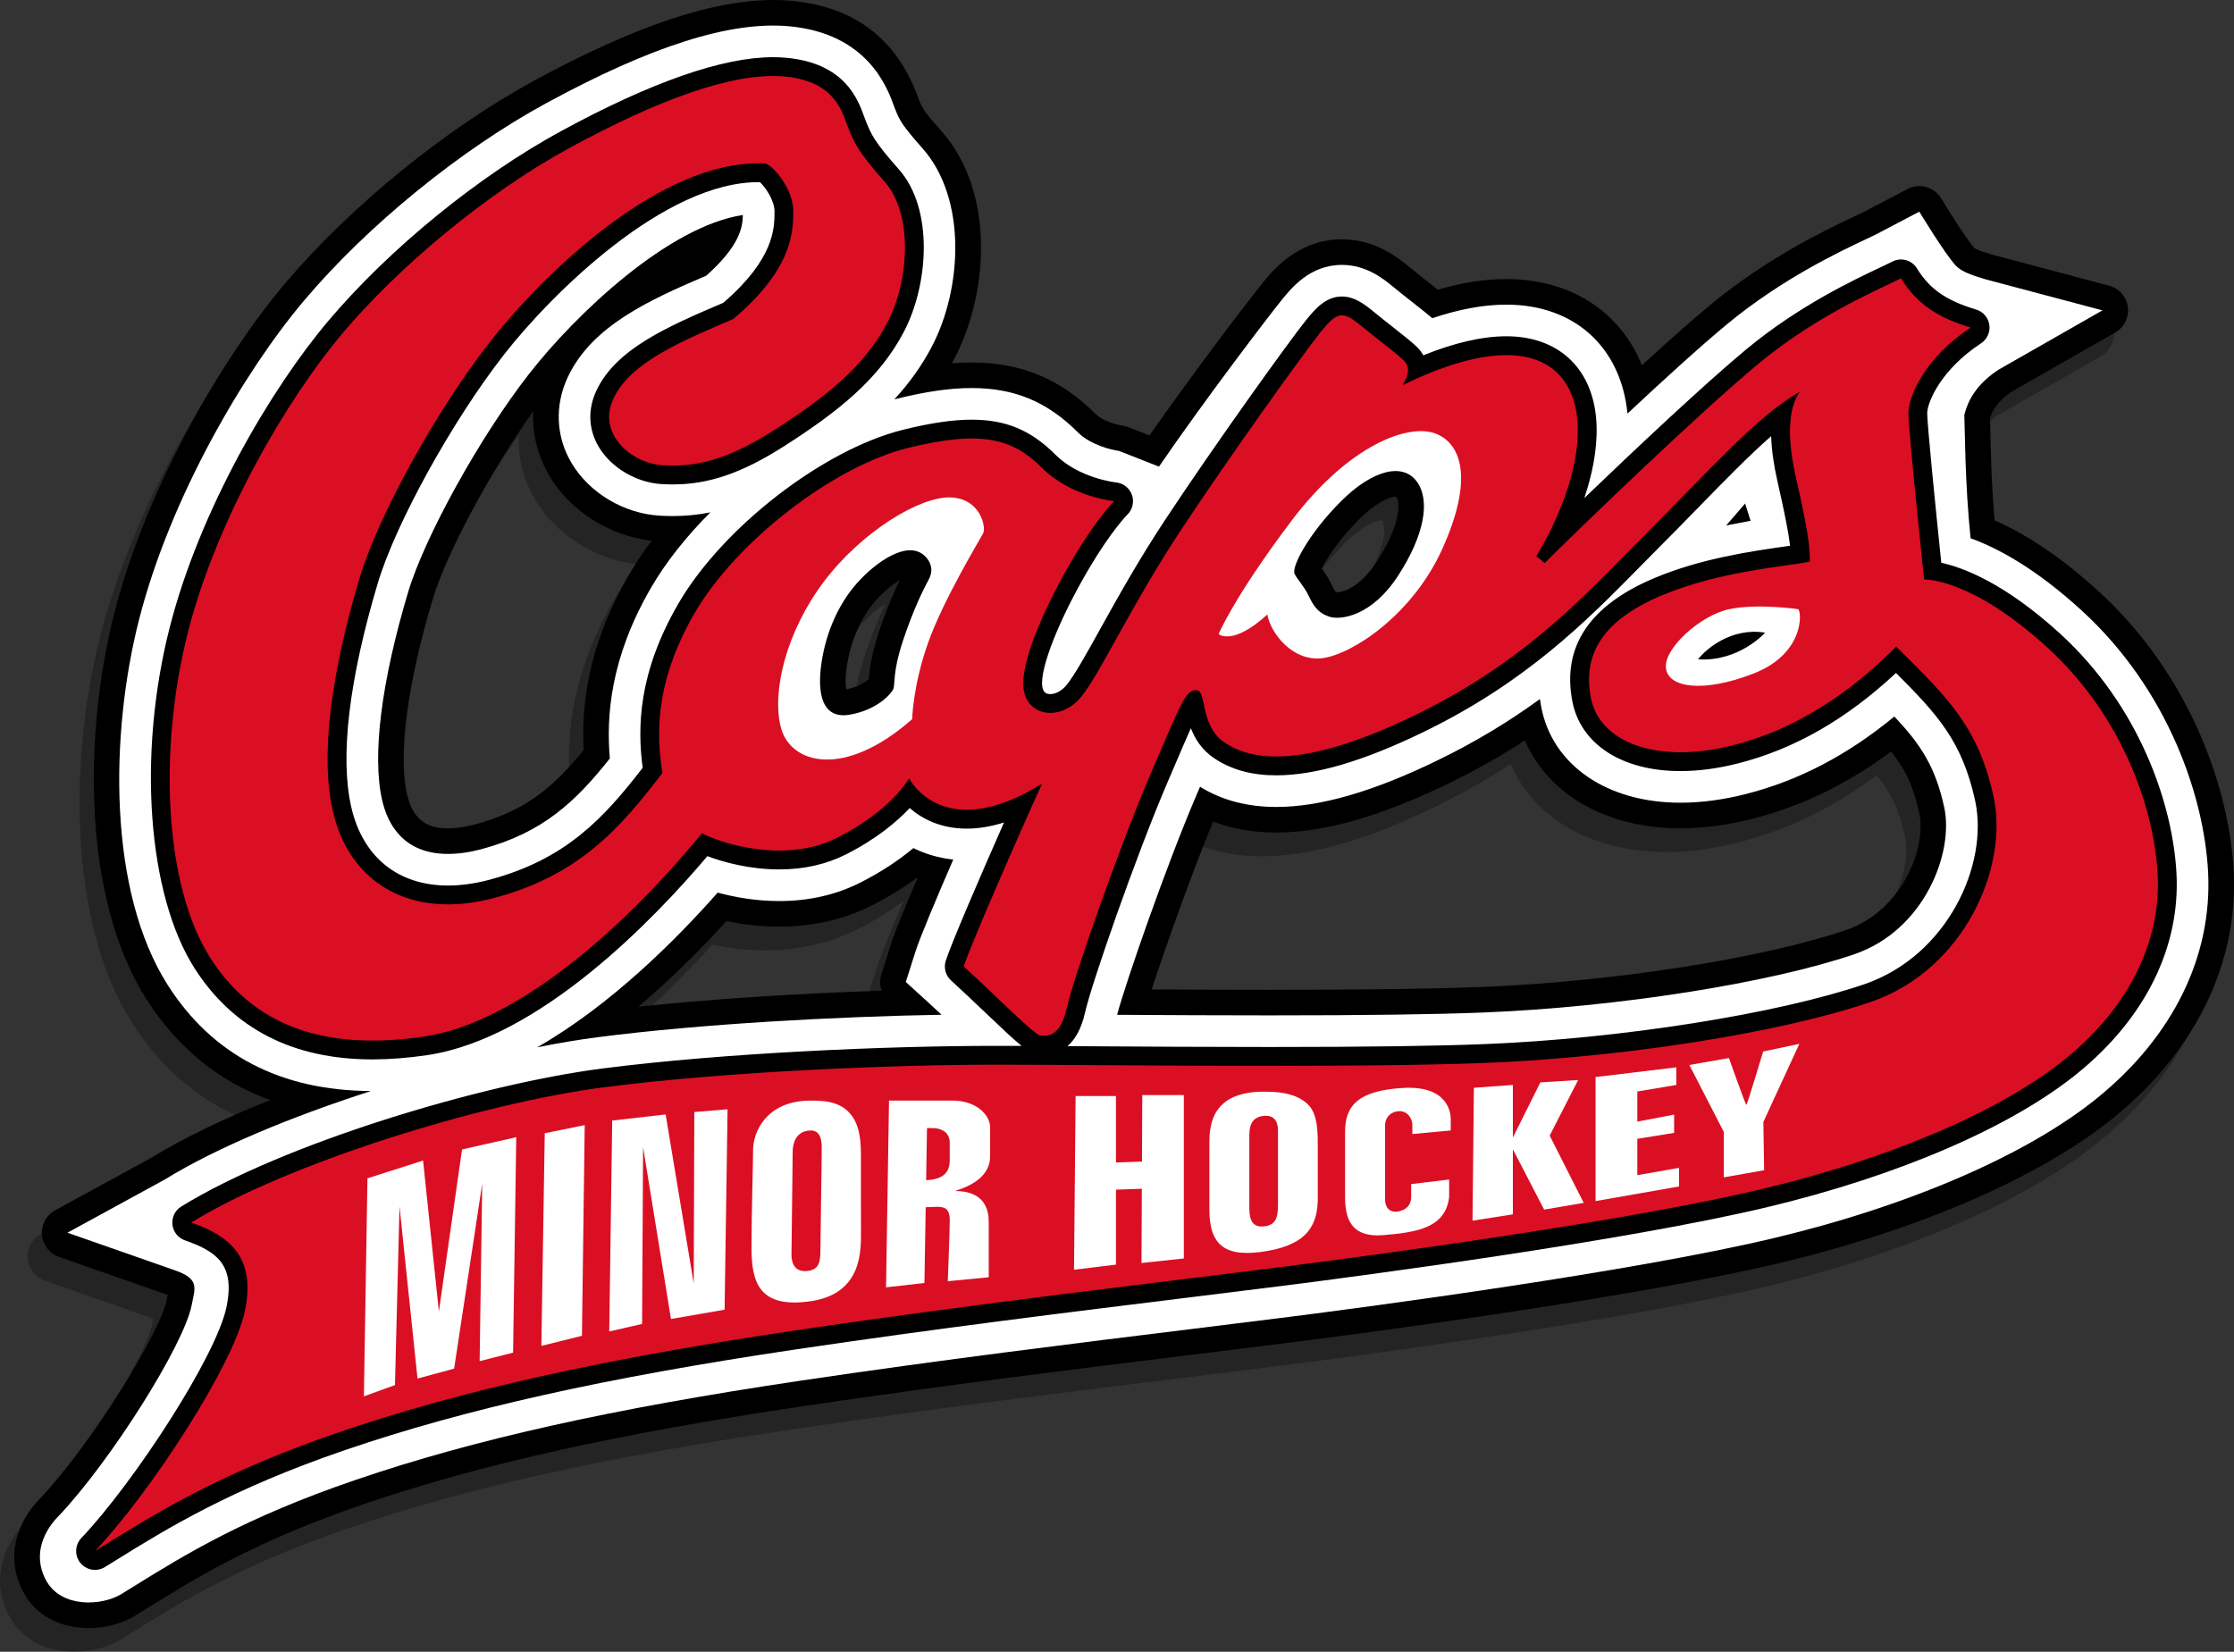 <?xml version="1.0" encoding="utf-8"?>
<!-- Generator: Adobe Illustrator 16.0.0, SVG Export Plug-In . SVG Version: 6.00 Build 0)  -->
<!DOCTYPE svg PUBLIC "-//W3C//DTD SVG 1.1//EN" "http://www.w3.org/Graphics/SVG/1.1/DTD/svg11.dtd">
<svg version="1.1" xmlns="http://www.w3.org/2000/svg" xmlns:xlink="http://www.w3.org/1999/xlink" x="0px" y="0px"
	 width="470.452px" height="347.901px" viewBox="0 0 470.452 347.901" enable-background="new 0 0 470.452 347.901"
	 xml:space="preserve">
<rect x="0" y="0" width="470.452" height="347.901" fill="#333333" stroke="none"/>
<g id="_x3C_Layer_x3E__copy" opacity="0.3">
	<path d="M467.377,188.43c-0.852-16.716-8.791-40.983-28.521-58.961c-7.451-6.79-14.776-11.781-21.823-14.875
		c-0.67-7.864-0.823-15.18-0.91-19.339c-0.019-0.875-0.034-1.617-0.051-2.206c0.398-1.26,1.367-3.423,4.588-5.575l21.765-12.426
		c1.897-1.083,2.952-3.207,2.67-5.374s-1.847-3.948-3.959-4.509l-24.608-6.534c-0.892-0.268-3.245-0.982-3.736-1.375
		c-1.343-1.449-4.901-6.988-6.999-10.459c-1.474-2.438-4.594-3.308-7.114-1.981l-8.807,4.627c-0.404,0.213-0.968,0.476-1.66,0.802
		l-0.469,0.221c-5.993,2.832-18.464,8.724-30.51,18.692c-3.666,3.035-8.515,7.32-14.464,12.783
		c-4.562-11.285-14.99-18.161-28.546-18.161c-4.55,0-9.298,0.732-14.437,2.232c-0.549-0.437-1.131-0.894-1.745-1.377l-0.088-0.069
		c-1.274-1.002-2.699-2.123-4.146-3.312c-2.307-1.898-7.106-5.848-14.212-5.848c-9.336,0-14.717,6.702-17.015,9.564
		c-3.103,3.865-14.371,18.658-23.516,31.738l-4.428-1.742c-0.419-0.165-0.857-0.276-1.303-0.332
		c-1.261-0.158-4.187-1.023-5.564-2.401c-7.429-7.428-15.74-10.888-26.153-10.888c-1.345,0-2.727,0.057-4.162,0.173
		c0.188-0.342,0.373-0.686,0.554-1.033c7.138-13.634,8.618-35.02-2.7-47.796c-3.842-4.338-4.087-4.941-4.742-6.547l-0.111-0.272
		c-0.037-0.089-0.07-0.188-0.108-0.294l-0.058-0.161c-4.444-12.224-13.407-19.036-26.64-20.245C162.409,5.057,161.118,5,159.813,5
		c-12.837,0-29.3,5.556-50.329,16.985C90.835,32.122,70.711,48.52,56.964,64.779c-12.988,15.362-29.13,42.795-35.915,69.452
		c-6.395,25.122-6.781,59.971,6.772,81.195c6.563,10.278,15.294,17.386,26.082,21.268c-9.865,3.952-18.404,8.082-24.932,12.095
		l-20.353,11.12c-1.867,1.021-2.959,3.045-2.786,5.166c0.174,2.121,1.58,3.941,3.588,4.644l22.588,7.907
		c0.108,0.038,0.209,0.074,0.303,0.108c-0.004,0.02-0.009,0.041-0.013,0.06c-0.075,0.349-0.153,0.716-0.229,1.101
		c-1.345,6.799-15.852,30.33-26.636,41.716c-4.48,4.516-7.714,12.102-3.409,19.92c2.58,4.684,7.548,7.37,13.632,7.37c0,0,0,0,0,0
		c3.548,0,7.11-0.946,9.771-2.596l2.26-1.401c10.797-6.7,23.035-14.294,45.99-22.126c24.637-8.408,53.183-14.771,92.56-20.629
		c29.296-4.36,58.507-7.952,81.979-10.838c7.688-0.945,14.771-1.816,21.06-2.616c16.345-2.078,72.043-9.423,102.506-16.683
		c29.489-7.029,55.18-18.233,70.483-30.742C459.447,226.23,468.364,207.819,467.377,188.43z M182.686,213.659
		c-18.208,0.604-36.28,1.794-51.271,3.378c7.195-6.065,13.537-12.483,18.588-18.047c3.726,0.781,7.439,1.176,11.076,1.176
		c7.088,0,13.637-1.494,19.464-4.44c3.491-1.764,6.723-3.745,9.645-5.912c0.021,0.007,0.041,0.015,0.061,0.022
		c-2.436,5.719-4.79,11.424-5.566,13.866l-2.065,6.49C182.25,211.346,182.29,212.563,182.686,213.659z M182.037,138.268
		c-1.641,4.955-1.931,7.991-2.059,9.711c-0.696,0.635-2.217,1.734-4.766,2.205c-0.158-0.809-0.255-2.368,0.124-4.862
		c0.823-5.422,3.014-10.366,6.167-13.923c1.732-1.953,3.554-3.389,4.974-4.233C185.321,129.56,183.693,133.269,182.037,138.268z
		 M252.464,178.041c4.049,1.534,8.503,2.308,13.307,2.308c10.005,0,21.765-3.331,35.952-10.183c5.793-2.798,11.21-5.84,16.399-9.215
		c4.955,11.417,17.166,18.501,32.748,18.501c4.845,0,9.943-0.673,15.154-2c10.383-2.646,19.985-7.296,29.22-14.164
		c2.896,3.634,4.687,7.205,5.923,12.91c1.599,7.378-3.626,20.669-15.451,24.699c-17.424,5.937-48.848,10.859-76.416,11.97
		c-10.147,0.408-24.876,0.607-45.026,0.607c-8.595,0-17.033-0.035-24.749-0.077C242.512,204.272,247.792,189.423,252.464,178.041z
		 M291.016,109.608c1.01,1.43,0.741,6.261-4.136,13.753c-3.272,5.028-6.756,6.369-8.298,6.369c-0.037,0-0.067-0.001-0.092-0.002
		c-0.298-0.121-0.441-0.307-1.064-1.597c-0.693-1.437-1.458-2.542-2.074-3.389c0.979-2,3.475-5.972,7.843-10.34
		c3.789-3.79,6.617-4.8,7.689-4.8C290.941,109.602,290.985,109.604,291.016,109.608z M119.904,163.013
		c-6.509,7.925-12.392,12.83-22.899,15.632c-2.044,0.545-3.945,0.822-5.651,0.822c-3.247,0-7.161-0.806-8.62-7.092
		c-1.923-8.284,0.034-23.266,5.368-41.104c2.92-9.765,12.286-27.133,21.194-39.678c-0.239,4.719,0.909,9.426,3.424,13.663
		c4.403,7.419,12.748,12.661,21.527,13.616c-1.822,2.419-3.442,4.854-4.852,7.29C122.352,138.335,119.238,150.414,119.904,163.013z
		 M294.625,68.797L294.625,68.797L294.625,68.797L294.625,68.797z"/>
</g>
<g id="_x3C_Layer_x3E__copy_2">
	<g>
		<path d="M464.999,183.704c-0.797-15.646-8.247-38.377-26.769-55.254c-9.516-8.67-17.409-12.975-23.252-15.082
			c-1.222-11.889-1.184-23.264-1.318-25.977c0.371-1.321,1.322-5.668,7.178-9.508l21.917-12.514l-24.692-6.557
			c-2.961-0.889-5.041-1.625-6.221-2.897c-2.324-2.508-7.658-11.334-7.658-11.334l-8.808,4.628
			c-0.541,0.284-1.333,0.652-2.324,1.121c-5.796,2.738-17.854,8.434-29.384,17.975c-5.51,4.561-13.293,11.645-20.94,18.801
			c-1.392-14.023-11.178-22.942-25.504-22.942c-4.754,0-9.913,0.94-15.597,2.856c-1.063-0.911-2.352-1.925-3.925-3.162
			c-1.321-1.039-2.807-2.206-4.316-3.447c-1.963-1.615-5.616-4.621-10.79-4.621c-6.754,0-10.696,4.912-12.814,7.551
			c-3.262,4.063-16.386,21.314-25.717,34.94l-8.398-3.304c-1.578-0.197-6.023-1.256-8.704-3.937
			c-6.439-6.438-13.331-9.311-22.345-9.311c-4.557,0-9.654,0.737-16.043,2.322c-0.081,0.021-0.163,0.04-0.244,0.062
			c3.091-3.338,5.736-6.979,7.908-11.127c6.391-12.208,7.405-31.154-1.96-41.728c-4.452-5.026-4.843-5.986-5.7-8.09l-0.104-0.255
			c-0.081-0.196-0.158-0.418-0.245-0.658c-1.368-3.762-5.529-15.211-22.067-16.723c-12.346-1.123-28.935,4.133-51.107,16.184
			c-18.1,9.839-37.634,25.756-50.979,41.539c-12.589,14.891-28.234,41.477-34.809,67.304c-6.108,23.997-6.593,57.103,6.092,76.968
			c9.382,14.692,23.765,22.183,42.75,22.267c-16.475,5.311-32.435,11.868-43.435,18.653l-20.475,11.188l22.573,7.902
			c5.306,1.84,4.321,3.649,3.579,7.402c-1.657,8.377-17.016,32.791-28.057,44.425c-2.553,2.554-5.754,7.755-2.553,13.567
			s11.784,5.314,15.849,2.795l2.258-1.399c11.042-6.852,23.556-14.617,47.09-22.647c24.959-8.518,53.798-14.95,93.506-20.858
			c29.351-4.368,58.606-7.966,82.114-10.856c7.681-0.944,14.756-1.814,21.037-2.613c16.275-2.069,71.728-9.38,101.937-16.579
			c28.727-6.847,53.629-17.662,68.324-29.673C457.679,218.17,465.896,201.337,464.999,183.704z M173.011,139.513
			c0.984-6.479,3.608-12.341,7.462-16.688s10.702-9.308,14.351-5.658c1.292,1.292,1.763,2.993,0.779,4.838
			s-3.157,6.027-5.453,12.956c-2.296,6.93-1.558,9.266-2.091,10.291s-3.485,4.348-9.225,5.29S172.027,145.992,173.011,139.513z
			 M94.354,179.852c-9.301,0-12.674-6.123-13.866-11.26c-2.16-9.305-0.222-24.883,5.454-43.864
			c3.504-11.718,15.158-32.758,25.446-45.944c9.892-12.678,29.393-31.131,45.047-33.501c-0.053,2.644-0.667,6.487-7.703,12.78
			c-11.955,5.111-24.072,10.553-29.153,21.34c-2.805,5.953-2.523,12.552,0.772,18.104c3.736,6.296,11.008,10.651,18.526,11.099
			c0.984,0.059,1.91,0.087,2.831,0.087c2.654,0,5.262-0.255,7.882-0.781c-5.037,5.048-9.375,10.487-12.534,15.947
			c-8.537,14.757-9.408,27.006-8.632,35.89c-7.144,8.994-14.051,15.639-27.031,19.1C98.897,179.514,96.529,179.852,94.354,179.852z
			 M195.784,211.414c0.824,0.751,1.659,1.524,2.498,2.31c-22.161,0.398-50.468,1.904-72.384,4.729
			c-3.917,0.505-8.215,1.226-12.77,2.132c15.569-8.909,29.378-22.798,38.003-32.579c3.689,0.996,8.164,1.775,12.948,1.775
			c6.235,0,11.967-1.299,17.035-3.861c4.705-2.377,8.39-4.918,11.238-7.297c2.408,1.191,5.204,2.078,8.391,2.416
			c-3.688,8.513-7.048,16.529-7.928,19.297l-2.065,6.49L195.784,211.414z M367.503,106.055l1.143,3.635l-5.141,0.986
			L367.503,106.055z M371.708,133.26c0,0-5.502,6.178-14.121,5.607C359.197,136.739,364.648,132.065,371.708,133.26z
			 M282.386,105.594c6.754-6.754,13.105-8.163,15.998-4.137c2.892,4.027,1.537,11.35-3.99,19.842
			c-5.528,8.494-12.118,9.409-14.534,8.566c-2.416-0.842-3.294-2.342-4.283-4.393c-0.989-2.049-2.194-3.198-2.929-4.539
			C271.845,119.47,275.631,112.349,282.386,105.594z M390.454,200.996c-17.858,6.085-49.907,11.124-77.937,12.253
			c-10.214,0.411-25.014,0.611-45.243,0.611c-11.065,0-22.022-0.059-32.029-0.119c1.834-6.816,10.237-31.161,16.783-46.434
			l0.687-1.603c4.545,2.827,9.941,4.259,16.057,4.259c9.178,0,20.171-3.156,33.609-9.646c8.503-4.107,15.667-8.535,21.909-13.086
			c0.08,0.596,0.175,1.166,0.278,1.706c2.349,12.229,13.851,20.13,29.303,20.13c4.396,0,9.049-0.617,13.824-1.834
			c11.09-2.826,21.383-8.196,31.232-16.322c5.498,5.84,8.636,10.525,10.504,19.147C411.493,179.574,405.271,195.946,390.454,200.996
			z"/>
		<path d="M18.659,342.901C18.658,342.901,18.659,342.901,18.659,342.901c-6.084,0-11.053-2.687-13.633-7.37
			c-4.306-7.818-1.072-15.404,3.409-19.92c10.784-11.386,25.291-34.917,26.636-41.716c0.076-0.385,0.154-0.751,0.229-1.1
			c0.004-0.02,0.009-0.04,0.013-0.06c-0.094-0.035-0.194-0.071-0.303-0.108l-22.588-7.907c-2.008-0.703-3.415-2.523-3.588-4.644
			c-0.173-2.121,0.918-4.146,2.786-5.166l20.353-11.12c6.528-4.013,15.066-8.143,24.932-12.095
			c-10.788-3.881-19.519-10.99-26.082-21.268c-13.553-21.224-13.167-56.073-6.772-81.195c6.785-26.657,22.927-54.09,35.915-69.452
			c13.747-16.259,33.871-32.657,52.519-42.794C133.513,5.556,149.976,0,162.813,0c1.306,0,2.597,0.057,3.838,0.17
			c13.233,1.209,22.196,8.021,26.64,20.245l0.058,0.161c0.038,0.105,0.071,0.205,0.108,0.294l0.111,0.272
			c0.654,1.606,0.899,2.208,4.742,6.547c11.317,12.777,9.838,34.162,2.7,47.796c-0.182,0.347-0.366,0.691-0.554,1.033
			c1.435-0.117,2.817-0.173,4.162-0.173c10.413,0,18.724,3.459,26.153,10.888c1.377,1.377,4.304,2.243,5.564,2.401
			c0.446,0.056,0.884,0.167,1.303,0.332l4.428,1.742c9.145-13.08,20.413-27.873,23.516-31.738c2.298-2.862,7.679-9.564,17.015-9.564
			c7.105,0,11.905,3.95,14.212,5.848c1.447,1.189,2.872,2.31,4.146,3.312l0.088,0.069c0.614,0.483,1.196,0.94,1.745,1.377
			c5.139-1.5,9.887-2.232,14.437-2.232c13.556,0,23.984,6.876,28.546,18.161c5.949-5.463,10.798-9.748,14.464-12.783
			c12.046-9.968,24.517-15.86,30.51-18.692l0.469-0.221c0.692-0.327,1.256-0.589,1.66-0.802l8.807-4.627
			c2.521-1.327,5.641-0.456,7.114,1.981c2.098,3.471,5.656,9.01,6.999,10.459c0.491,0.394,2.845,1.107,3.736,1.375l24.608,6.534
			c2.112,0.561,3.677,2.342,3.959,4.509s-0.772,4.29-2.67,5.374l-21.765,12.426c-3.221,2.152-4.189,4.314-4.588,5.575
			c0.017,0.589,0.032,1.331,0.051,2.206c0.087,4.16,0.24,11.475,0.91,19.339c7.047,3.094,14.372,8.085,21.823,14.875
			c19.729,17.978,27.669,42.245,28.521,58.961c0.986,19.39-7.931,37.8-25.11,51.841c-15.304,12.508-40.994,23.713-70.483,30.742
			c-30.463,7.259-86.161,14.604-102.506,16.683c-6.288,0.8-13.371,1.671-21.06,2.616c-23.471,2.886-52.682,6.478-81.979,10.838
			c-39.376,5.858-67.923,12.221-92.56,20.629c-22.955,7.832-35.193,15.426-45.99,22.126l-2.26,1.401
			C25.769,341.955,22.207,342.901,18.659,342.901z M27.413,258.554l11.141,3.9c8.162,2.83,8.322,7.728,7.278,12.599
			c-0.063,0.296-0.13,0.606-0.194,0.932c-2.031,10.267-18.571,35.641-29.434,47.087c-0.032,0.034-0.065,0.068-0.098,0.101
			c-1.346,1.347-3.349,4.066-1.644,7.161c0.86,1.563,2.999,1.796,4.197,1.796l0,0c1.738,0,3.309-0.492,4.096-0.98l2.258-1.399
			c11.283-7.001,24.074-14.938,48.188-23.167c25.277-8.626,54.408-15.13,94.453-21.088c29.431-4.38,58.717-7.981,82.25-10.875
			c7.673-0.943,14.74-1.813,21.015-2.61c16.211-2.061,71.429-9.34,101.367-16.476c27.961-6.664,52.077-17.09,66.165-28.604
			c14.459-11.817,21.978-27.071,21.169-42.952c-0.742-14.576-7.704-35.771-25.018-51.547c-7.545-6.875-14.763-11.584-21.451-13.997
			c-1.947-0.702-3.319-2.458-3.53-4.516c-0.975-9.482-1.164-18.562-1.267-23.439c-0.026-1.285-0.045-2.253-0.073-2.821
			c-0.029-0.581,0.036-1.163,0.193-1.723l0.044-0.161c0.514-1.883,2.073-7.613,9.366-12.395c0.092-0.061,0.187-0.118,0.282-0.173
			l10.512-6.001l-11.998-3.186c-0.056-0.015-0.111-0.03-0.166-0.047c-3.448-1.035-6.477-2.08-8.622-4.395
			c-1.517-1.636-3.814-5.054-5.636-7.899l-4.376,2.299c-0.506,0.266-1.207,0.6-2.072,1.008l-0.454,0.215
			c-5.605,2.648-17.25,8.149-28.253,17.255c-4.728,3.913-11.884,10.339-20.694,18.584c-1.496,1.4-3.657,1.828-5.576,1.108
			c-1.918-0.722-3.261-2.47-3.463-4.509c-1.124-11.326-8.654-18.088-20.145-18.088c-4.199,0-8.738,0.842-13.876,2.574
			c-1.803,0.607-3.787,0.22-5.227-1.015c-0.974-0.834-2.193-1.794-3.737-3.009l3.241-4.303l-3.33,4.233
			c-1.329-1.045-2.817-2.216-4.329-3.459c-1.645-1.353-4.127-3.396-7.37-3.396c-3.852,0-6.272,2.619-8.613,5.536
			c-2.903,3.616-16.083,20.898-25.475,34.613c-1.417,2.071-4.075,2.889-6.415,1.969l-7.851-3.088
			c-2.025-0.359-7.35-1.617-11.088-5.356c-5.421-5.42-10.964-7.733-18.536-7.733c-4.11,0-8.796,0.688-14.746,2.164l-0.161,0.04
			c-2.317,0.609-4.761-0.386-5.992-2.439c-1.231-2.053-0.966-4.67,0.66-6.426c2.897-3.129,5.216-6.389,7.088-9.965
			c5.425-10.363,6.5-26.942-1.22-35.659c-4.646-5.247-5.475-6.729-6.656-9.629l-0.105-0.259c-0.085-0.209-0.177-0.458-0.273-0.727
			l-0.046-0.128c-1.302-3.583-4.359-11.99-17.492-13.191c-0.916-0.083-1.879-0.125-2.86-0.125c-10.995,0-25.775,5.128-45.185,15.678
			c-17.552,9.542-36.496,24.978-49.438,40.284C56,81.153,40.851,106.892,34.488,131.889c-5.822,22.871-6.406,54.233,5.412,72.741
			c8.333,13.049,21.197,19.704,38.235,19.779c2.647,0.012,4.893,1.945,5.298,4.561c0.405,2.616-1.15,5.139-3.67,5.951
			c-17.423,5.616-32.431,12.048-42.259,18.111c-0.081,0.049-0.162,0.097-0.245,0.143L27.413,258.554z M113.126,225.97
			c-2.208,0-4.242-1.363-5.042-3.499c-0.925-2.473,0.078-5.251,2.37-6.563c14.833-8.488,28.111-21.797,36.638-31.466
			c1.355-1.538,3.467-2.172,5.443-1.638c3.851,1.04,7.842,1.589,11.544,1.589c5.384,0,10.298-1.104,14.605-3.282
			c3.839-1.939,7.275-4.167,10.215-6.624c1.637-1.369,3.928-1.641,5.842-0.694c2.032,1.005,4.243,1.641,6.57,1.887
			c1.704,0.181,3.22,1.162,4.084,2.642s0.971,3.283,0.29,4.855c-4.213,9.727-7.033,16.575-7.738,18.789l-1.019,3.202l2.484,2.264
			c0.841,0.766,1.693,1.556,2.55,2.358c1.601,1.499,2.133,3.818,1.346,5.866c-0.787,2.047-2.737,3.412-4.93,3.451
			c-25.786,0.464-52.624,2.215-71.792,4.686c-3.753,0.484-7.928,1.181-12.407,2.072C113.827,225.936,113.474,225.97,113.126,225.97z
			 M153.003,193.99c-5.052,5.563-11.394,11.982-18.588,18.047c14.991-1.583,33.063-2.773,51.271-3.378
			c-0.396-1.095-0.436-2.313-0.068-3.467l2.065-6.49c0.777-2.442,3.131-8.146,5.566-13.866c-0.021-0.007-0.041-0.015-0.061-0.022
			c-2.922,2.167-6.154,4.148-9.645,5.912c-5.827,2.946-12.376,4.44-19.464,4.44C160.442,195.166,156.729,194.771,153.003,193.99z
			 M267.274,219.246c-11.407,0-22.531-0.062-32.062-0.119c-1.669-0.01-3.24-0.794-4.252-2.123c-1.012-1.328-1.35-3.051-0.916-4.663
			c1.835-6.82,10.291-31.424,17.034-47.155l0.687-1.602c0.618-1.443,1.836-2.545,3.334-3.017c1.497-0.469,3.127-0.265,4.461,0.564
			c3.676,2.287,8.121,3.446,13.212,3.446c8.346,0,18.573-2.98,31.268-9.11c7.602-3.672,14.496-7.79,21.078-12.588
			c1.534-1.118,3.543-1.346,5.288-0.601c1.745,0.746,2.97,2.354,3.223,4.235c0.066,0.493,0.145,0.964,0.23,1.41
			c1.838,9.572,11.264,15.758,24.013,15.758c3.949,0,8.152-0.561,12.494-1.667c10.36-2.64,19.891-7.631,29.135-15.257
			c2.19-1.806,5.403-1.602,7.35,0.462c5.877,6.243,9.7,11.795,11.846,21.699c2.815,12.997-5.733,31.461-22.504,37.176
			c-18.296,6.234-50.97,11.389-79.457,12.536C302.441,219.044,287.571,219.246,267.274,219.246z M242.525,208.397
			c7.716,0.042,16.154,0.077,24.749,0.077c20.15,0,34.879-0.199,45.026-0.607c27.568-1.11,58.992-6.033,76.416-11.97
			c11.825-4.03,17.05-17.32,15.451-24.699c-1.236-5.706-3.026-9.276-5.923-12.91c-9.234,6.868-18.837,11.517-29.22,14.164
			c-5.211,1.328-10.31,2-15.154,2c-15.582,0-27.793-7.083-32.748-18.501c-5.189,3.375-10.606,6.417-16.399,9.215
			c-14.188,6.852-25.947,10.183-35.952,10.183c-4.804,0-9.258-0.774-13.307-2.308C250.792,184.423,245.512,199.272,242.525,208.397z
			 M94.354,185.238c-9.872,0-16.838-5.624-19.113-15.428c-3.035-13.074,1.338-32.571,5.541-46.625
			c3.725-12.455,15.55-33.859,26.36-47.714c8.622-11.049,29.851-32.691,48.487-35.513c1.567-0.239,3.165,0.23,4.359,1.277
			c1.193,1.047,1.864,2.568,1.832,4.156c-0.083,4.125-1.276,9.333-9.497,16.686c-0.437,0.391-0.935,0.708-1.474,0.938
			c-12.485,5.338-22.357,10.104-26.398,18.683c-2.031,4.31-1.837,9.07,0.532,13.061c2.805,4.728,8.518,8.132,14.214,8.471
			c3.368,0.202,6.276,0.016,9.332-0.598c2.327-0.47,4.686,0.643,5.807,2.734s0.743,4.67-0.934,6.35
			c-4.824,4.835-8.865,9.966-11.684,14.84c-6.306,10.901-8.899,21.605-7.929,32.724c0.12,1.373-0.291,2.739-1.148,3.818
			c-8.082,10.176-15.896,17.23-29.86,20.954C99.833,184.839,96.997,185.238,94.354,185.238z M112.295,86.593
			c-8.908,12.545-18.273,29.914-21.194,39.678c-5.334,17.837-7.291,32.819-5.368,41.104c1.458,6.286,5.373,7.092,8.62,7.092
			c1.706,0,3.607-0.276,5.651-0.822c10.508-2.802,16.39-7.707,22.899-15.632c-0.667-12.599,2.448-24.678,9.49-36.851
			c1.41-2.437,3.03-4.871,4.852-7.29c-8.779-0.955-17.124-6.197-21.527-13.616C113.205,96.019,112.057,91.312,112.295,86.593z
			 M177.61,156.034c-2.971,0-5.615-1.172-7.445-3.301c-2.599-3.024-3.433-7.744-2.479-14.029c1.131-7.451,4.241-14.359,8.757-19.452
			c1.817-2.05,8.288-8.738,15.231-8.738c2.69,0,5.096,0.984,6.958,2.845c3.092,3.093,3.751,7.376,1.722,11.181
			c-0.704,1.32-2.847,5.338-5.093,12.115c-1.313,3.966-1.462,6.023-1.561,7.385c-0.081,1.109-0.171,2.366-0.864,3.697
			c-1.173,2.255-5.426,6.855-13.131,8.12C178.991,155.975,178.286,156.034,177.61,156.034z M189.477,122.166
			c-1.42,0.844-3.242,2.28-4.974,4.233c-3.153,3.557-5.344,8.501-6.167,13.923c-0.379,2.495-0.282,4.053-0.124,4.862
			c2.548-0.471,4.069-1.57,4.766-2.205c0.128-1.721,0.418-4.757,2.059-9.711C186.693,128.269,188.321,124.56,189.477,122.166z
			 M358.709,144.291c-0.484,0-0.977-0.016-1.478-0.049c-1.976-0.13-3.72-1.334-4.543-3.135c-0.823-1.8-0.592-3.907,0.603-5.487
			c2.229-2.948,8.136-7.938,16.137-7.938c1.059,0,2.128,0.09,3.18,0.269c1.932,0.327,3.533,1.677,4.183,3.525
			c0.648,1.849,0.243,3.904-1.061,5.367C375.459,137.146,368.979,144.291,358.709,144.291z M281.583,135.502
			c-1.272,0-2.448-0.186-3.496-0.551c-4.709-1.641-6.369-5.082-7.36-7.138c-0.366-0.757-0.81-1.36-1.322-2.058
			c-0.472-0.642-1.006-1.369-1.479-2.234c-3.735-6.812,8.219-19.301,10.653-21.735c5.205-5.205,10.498-7.956,15.307-7.956
			c3.645,0,6.796,1.593,8.874,4.485c4.341,6.046,2.938,15.494-3.851,25.922C292.105,134.689,283.927,135.502,281.583,135.502z
			 M281.491,124.728c0.024,0.001,0.055,0.002,0.092,0.002c1.542,0,5.025-1.341,8.298-6.369c4.877-7.493,5.146-12.323,4.136-13.753
			c-0.031-0.003-0.075-0.006-0.132-0.006c-1.072,0-3.9,1.011-7.689,4.8c-4.368,4.369-6.864,8.34-7.843,10.34
			c0.616,0.847,1.381,1.952,2.074,3.389C281.049,124.421,281.193,124.607,281.491,124.728z M363.504,116.063
			c-1.898,0-3.689-1.006-4.663-2.693c-1.147-1.987-0.91-4.482,0.591-6.217l3.998-4.621c1.277-1.476,3.255-2.146,5.166-1.75
			c1.912,0.396,3.46,1.796,4.045,3.659l1.143,3.635c0.461,1.465,0.274,3.058-0.514,4.376c-0.787,1.319-2.101,2.239-3.609,2.528
			l-5.141,0.986C364.181,116.031,363.84,116.063,363.504,116.063z"/>
	</g>
	<g>
		<path fill="#FFFFFF" d="M464.999,183.704c-0.797-15.646-8.247-38.377-26.769-55.254c-9.516-8.67-17.409-12.975-23.252-15.082
			c-1.222-11.889-1.184-23.264-1.318-25.977c0.371-1.321,1.322-5.668,7.178-9.508l21.917-12.514l-24.692-6.557
			c-2.961-0.889-5.041-1.625-6.221-2.897c-2.324-2.508-7.658-11.334-7.658-11.334l-8.808,4.628
			c-0.541,0.284-1.333,0.652-2.324,1.121c-5.796,2.738-17.854,8.434-29.384,17.975c-5.51,4.561-13.293,11.645-20.94,18.801
			c-1.392-14.023-11.178-22.942-25.504-22.942c-4.754,0-9.913,0.94-15.597,2.856c-1.063-0.911-2.352-1.925-3.925-3.162
			c-1.321-1.039-2.807-2.206-4.316-3.447c-1.963-1.615-5.616-4.621-10.79-4.621c-6.754,0-10.696,4.912-12.814,7.551
			c-3.262,4.063-16.386,21.314-25.717,34.94l-8.398-3.304c-1.578-0.197-6.023-1.256-8.704-3.937
			c-6.439-6.438-13.331-9.311-22.345-9.311c-4.557,0-9.654,0.737-16.043,2.322c-0.081,0.021-0.163,0.04-0.244,0.062
			c3.091-3.338,5.736-6.979,7.908-11.127c6.391-12.208,7.405-31.154-1.96-41.728c-4.452-5.026-4.843-5.986-5.7-8.09l-0.104-0.255
			c-0.081-0.196-0.158-0.418-0.245-0.658c-1.368-3.762-5.529-15.211-22.067-16.723c-12.346-1.123-28.935,4.133-51.107,16.184
			c-18.1,9.839-37.634,25.756-50.979,41.539c-12.589,14.891-28.234,41.477-34.809,67.304c-6.108,23.997-6.593,57.103,6.092,76.968
			c9.382,14.692,23.765,22.183,42.75,22.267c-16.475,5.311-32.435,11.868-43.435,18.653l-20.475,11.188l22.573,7.902
			c5.306,1.84,4.321,3.649,3.579,7.402c-1.657,8.377-17.016,32.791-28.057,44.425c-2.553,2.554-5.754,7.755-2.553,13.567
			s11.784,5.314,15.849,2.795l2.258-1.399c11.042-6.852,23.556-14.617,47.09-22.647c24.959-8.518,53.798-14.95,93.506-20.858
			c29.351-4.368,58.606-7.966,82.114-10.856c7.681-0.944,14.756-1.814,21.037-2.613c16.275-2.069,71.728-9.38,101.937-16.579
			c28.727-6.847,53.629-17.662,68.324-29.673C457.679,218.17,465.896,201.337,464.999,183.704z M173.011,139.513
			c0.984-6.479,3.608-12.341,7.462-16.688s10.702-9.308,14.351-5.658c1.292,1.292,1.763,2.993,0.779,4.838
			s-3.157,6.027-5.453,12.956c-2.296,6.93-1.558,9.266-2.091,10.291s-3.485,4.348-9.225,5.29S172.027,145.992,173.011,139.513z
			 M94.354,179.852c-9.301,0-12.674-6.123-13.866-11.26c-2.16-9.305-0.222-24.883,5.454-43.864
			c3.504-11.718,15.158-32.758,25.446-45.944c9.892-12.678,29.393-31.131,45.047-33.501c-0.053,2.644-0.667,6.487-7.703,12.78
			c-11.955,5.111-24.072,10.553-29.153,21.34c-2.805,5.953-2.523,12.552,0.772,18.104c3.736,6.296,11.008,10.651,18.526,11.099
			c0.984,0.059,1.91,0.087,2.831,0.087c2.654,0,5.262-0.255,7.882-0.781c-5.037,5.048-9.375,10.487-12.534,15.947
			c-8.537,14.757-9.408,27.006-8.632,35.89c-7.144,8.994-14.051,15.639-27.031,19.1C98.897,179.514,96.529,179.852,94.354,179.852z
			 M195.784,211.414c0.824,0.751,1.659,1.524,2.498,2.31c-22.161,0.398-50.468,1.904-72.384,4.729
			c-3.917,0.505-8.215,1.226-12.77,2.132c15.569-8.909,29.378-22.798,38.003-32.579c3.689,0.996,8.164,1.775,12.948,1.775
			c6.235,0,11.967-1.299,17.035-3.861c4.705-2.377,8.39-4.918,11.238-7.297c2.408,1.191,5.204,2.078,8.391,2.416
			c-3.688,8.513-7.048,16.529-7.928,19.297l-2.065,6.49L195.784,211.414z M367.503,106.055l1.143,3.635l-5.141,0.986
			L367.503,106.055z M371.708,133.26c0,0-5.502,6.178-14.121,5.607C359.197,136.739,364.648,132.065,371.708,133.26z
			 M282.386,105.594c6.754-6.754,13.105-8.163,15.998-4.137c2.892,4.027,1.537,11.35-3.99,19.842
			c-5.528,8.494-12.118,9.409-14.534,8.566c-2.416-0.842-3.294-2.342-4.283-4.393c-0.989-2.049-2.194-3.198-2.929-4.539
			C271.845,119.47,275.631,112.349,282.386,105.594z M390.454,200.996c-17.858,6.085-49.907,11.124-77.937,12.253
			c-10.214,0.411-25.014,0.611-45.243,0.611c-11.065,0-22.022-0.059-32.029-0.119c1.834-6.816,10.237-31.161,16.783-46.434
			l0.687-1.603c4.545,2.827,9.941,4.259,16.057,4.259c9.178,0,20.171-3.156,33.609-9.646c8.503-4.107,15.667-8.535,21.909-13.086
			c0.08,0.596,0.175,1.166,0.278,1.706c2.349,12.229,13.851,20.13,29.303,20.13c4.396,0,9.049-0.617,13.824-1.834
			c11.09-2.826,21.383-8.196,31.232-16.322c5.498,5.84,8.636,10.525,10.504,19.147C411.493,179.574,405.271,195.946,390.454,200.996
			z"/>
	</g>
	<g>
		<path d="M20.01,330.651c-1.161,0-2.304-0.508-3.083-1.466c-1.257-1.548-1.171-3.788,0.202-5.234
			c11.067-11.662,28.553-38.451,30.61-48.851c1.682-8.504-1.789-11.43-8.782-13.855c-1.448-0.502-2.477-1.793-2.645-3.316
			c-0.167-1.523,0.557-3.007,1.861-3.811c21.628-13.341,63.262-25.796,88.576-29.059c25.635-3.304,60.162-4.782,83.007-4.782
			c1.613,0,3.417,0.004,5.386,0.012c-1.643-1.313-3.983-3.526-7.836-7.195c-2.313-2.202-4.704-4.478-7.035-6.603
			c-1.146-1.044-1.578-2.66-1.108-4.136c1.068-3.358,7.028-17.274,12.271-29.123c-2.734,0.861-5.352,1.294-7.836,1.294
			c-5.618,0-9.519-2.154-12.027-4.333c-2.592,2.772-6.87,6.449-13.461,9.781c-4.128,2.086-8.849,3.145-14.03,3.145
			c-6.197,0-11.696-1.508-15.116-2.795c-11.005,13.025-35.165,38.381-59,41.91c-4.038,0.598-7.917,0.901-11.531,0.901
			c-16.724,0-29.326-6.457-37.458-19.191c-9.898-15.5-12.057-45.001-5.251-71.74c6.313-24.801,21.344-50.338,33.44-64.646
			c12.847-15.195,31.65-30.517,49.073-39.987c18.952-10.301,33.943-15.525,44.556-15.525c0.947,0,1.877,0.041,2.763,0.122
			c12.328,1.127,15.087,8.717,16.413,12.365c0.119,0.328,0.228,0.631,0.338,0.9l0.102,0.25c1.081,2.654,1.677,4.116,6.882,9.993
			c7.361,8.311,6.273,24.234,1.045,34.222c-5.202,9.937-13.833,16.807-25.191,24.066c-8.849,5.655-15.858,8.067-23.437,8.067
			c-0.788,0-1.584-0.024-2.436-0.075c-5.292-0.314-10.593-3.468-13.192-7.848c-2.181-3.674-2.349-7.888-0.475-11.867
			c4.145-8.797,15.097-13.506,26.722-18.469c10.775-9.312,10.775-15.739,10.775-19.214c0-2.458-2.02-5.22-3.067-6.187
			C140,38.102,115.996,62.048,106.136,74.686c-10.892,13.958-22.814,35.551-26.577,48.133c-6.09,20.364-8.014,36.712-5.562,47.278
			c2.421,10.433,9.841,16.416,20.356,16.416c2.754,0,5.7-0.413,8.756-1.228c15.924-4.247,23.908-12.789,32.23-23.566
			c-1.128-8.53-0.947-19.953,7.482-34.524c9.286-16.051,30.529-32.504,47.355-36.677c5.77-1.431,10.493-2.126,14.439-2.126
			c7.202,0,12.476,2.201,17.634,7.36c5.004,5.004,12.674,5.848,12.75,5.855c1.538,0.144,2.852,1.166,3.37,2.621
			c0.518,1.455,0.144,3.078-0.958,4.161c-0.022,0.022-3.386,3.421-8.053,11.314c-6.273,10.61-10.421,21.085-9.864,24.908
			c0.16,1.092,0.677,1.58,1.678,1.579c1.213,0,2.531-0.755,3.525-2.021c1.713-2.18,4.041-6.369,6.987-11.672
			c3.568-6.421,8.008-14.414,13.634-22.938c10.375-15.719,26.04-37.545,29.655-42.048c2.141-2.666,4.334-5.059,7.62-5.059
			c2.57,0,4.649,1.533,6.559,3.103c1.549,1.275,3.073,2.473,4.431,3.54c2.151,1.692,3.852,3.029,4.854,4.031
			c0.537,0.537,0.969,1.106,1.295,1.707c6.615-2.662,12.479-4.008,17.489-4.008c11.387,0,18.667,7.254,19.001,18.932
			c0.149,5.216-1.025,10.51-2.59,15.15c10.845-10.425,25.695-24.365,34.28-31.469c10.884-9.007,22.432-14.462,27.981-17.083
			c1.101-0.52,1.978-0.932,2.578-1.248c1.851-0.974,4.138-0.342,5.229,1.439c2.655,4.333,6.145,6.758,12.444,8.647
			c1.478,0.443,2.564,1.703,2.786,3.23c0.223,1.526-0.46,3.043-1.75,3.89c-8.479,5.561-11.333,12.454-11.333,14.744
			c0,2.243,1.701,19.343,2.965,31.473c4.662,1.016,13.366,4.31,24.927,14.844c17.027,15.516,23.874,36.347,24.603,50.669
			c0.788,15.464-6.564,30.344-20.701,41.899c-13.943,11.396-37.873,21.729-65.654,28.35c-29.886,7.122-85.04,14.393-101.231,16.452
			c-6.273,0.797-13.34,1.667-21.011,2.609c-23.544,2.896-52.847,6.5-82.281,10.879c-40.123,5.97-69.322,12.49-94.677,21.143
			c-24.251,8.275-37.669,16.602-48.451,23.292l-2.246,1.392C21.446,330.458,20.724,330.651,20.01,330.651z M48.83,257.24
			c4.962,3.394,8.736,9.084,6.695,19.399c-1.645,8.314-10.229,23.136-19.08,35.71c8.616-4.619,19.333-9.557,33.78-14.486
			c25.827-8.813,55.457-15.438,96.073-21.482c29.534-4.395,58.892-8.005,82.48-10.906c7.659-0.942,14.715-1.81,20.978-2.606
			c16.094-2.046,70.894-9.268,100.394-16.298c26.655-6.353,49.425-16.111,62.471-26.775c12.134-9.917,18.454-22.471,17.799-35.351
			c-0.649-12.745-6.775-31.313-22.022-45.206c-14.34-13.067-22.735-13.217-23.086-13.217c-2.163,0.216-3.834-1.382-4.063-3.55
			c-0.342-3.239-3.335-31.751-3.335-35.416c0-3.738,2.555-10.614,9.209-16.892c-2.849-1.469-5.643-3.503-8.095-6.513
			c-5.718,2.702-16.09,7.654-26.053,15.899c-12.201,10.098-37.395,34.357-44.911,41.874c-0.745,0.744-1.754,1.162-2.807,1.162
			s-2.062-0.418-2.807-1.162c-0.297-0.297-0.518-0.494-0.663-0.617c-1.174-0.272-1.823-1.007-2.326-2.157
			c-0.531-1.217-0.01-2.5,0.708-3.617c0.083-0.128,8.455-13.344,8.121-25.052c-0.213-7.446-3.937-11.221-11.067-11.221
			c-5.283,0-12.046,1.994-20.101,5.924c-1.571,0.768-3.464,0.414-4.653-0.872c-1.189-1.285-1.396-3.198-0.508-4.707
			c0.198-0.336,0.33-0.592,0.419-0.783c-0.824-0.728-2.229-1.833-3.702-2.99c-1.398-1.1-2.97-2.335-4.567-3.649
			c-0.629-0.518-1.059-0.838-1.352-1.037c-0.32,0.316-0.822,0.868-1.595,1.831c-3.537,4.405-18.957,25.902-29.22,41.452
			c-5.46,8.271-9.818,16.117-13.321,22.42c-3.117,5.611-5.58,10.043-7.683,12.72c-2.524,3.212-6.083,5.054-9.766,5.054
			c-4.971,0-8.802-3.364-9.532-8.371c-1.268-8.694,8.011-25.231,10.886-30.092c1.893-3.202,3.608-5.752,5.037-7.713
			c-3.397-1.166-7.513-3.172-10.927-6.586c-3.108-3.108-6.204-5.035-12.022-5.035c-3.294,0-7.393,0.62-12.529,1.894
			c-14.767,3.662-34.182,18.75-42.395,32.948c-7.712,13.332-7.495,23.164-6.264,31.024c0.167,1.07-0.109,2.161-0.767,3.022
			c-9.302,12.185-18.545,22.683-37.507,27.739c-3.722,0.993-7.356,1.496-10.801,1.496c-14.096,0-24.858-8.644-28.087-22.559
			c-2.803-12.078-0.889-29.353,5.688-51.347c4.067-13.598,16.332-35.886,27.923-50.742c3.145-4.03,31.537-39.373,59.797-39.373
			c0.523,0,1.045,0.013,1.565,0.038c4.395,0.211,9.797,7.98,9.797,14.089c0,6.802-1.666,15.168-14.026,25.651
			c-0.303,0.257-0.643,0.467-1.009,0.624l-0.39,0.167c-10.26,4.38-19.951,8.517-22.828,14.625c-0.748,1.587-0.709,3.038,0.12,4.434
			c1.252,2.109,4.192,3.819,6.838,3.976c0.649,0.039,1.303,0.061,1.965,0.061c4.2,0,9.761-0.81,19.163-6.819
			c10.292-6.576,18.044-12.674,22.434-21.059c4.362-8.332,4.383-20.38,0.045-25.278c-5.82-6.571-6.894-8.832-8.291-12.262
			l-0.1-0.245c-0.146-0.356-0.292-0.756-0.449-1.188c-1.108-3.048-2.364-6.503-9.676-7.172c-0.647-0.059-1.333-0.089-2.041-0.089
			c-9.274,0-22.99,4.899-40.766,14.562c-16.364,8.895-34.734,23.865-46.802,38.138c-11.136,13.172-25.841,38.029-31.81,61.479
			c-6.307,24.777-4.56,51.716,4.249,65.51c8.205,12.848,21.582,17.606,41.137,14.71c15.683-2.321,36.599-17.799,55.95-41.403
			c1.213-1.479,3.31-1.884,4.984-0.959c1.212,0.668,7.2,3.163,14.345,3.163c3.926,0,7.442-0.771,10.45-2.292
			c10.056-5.083,13.414-10.828,13.446-10.886c0.724-1.27,2.105-2.062,3.559-2.021c1.461,0.037,2.794,0.855,3.453,2.161
			c0.074,0.134,2.48,4.444,8.61,4.444c3.902,0,8.528-1.648,13.749-4.9c1.485-0.926,3.401-0.768,4.716,0.386
			c1.315,1.154,1.719,3.033,0.994,4.626c-5.317,11.685-12.809,28.942-15.473,35.736c1.778,1.655,3.565,3.357,5.195,4.908
			c2.537,2.415,5.585,5.317,7.136,6.598c0.216-0.371,0.542-1.101,0.846-2.446c1.594-7.069,11.27-34.589,17.849-49.94l1.321-3.086
			c6.328-14.795,7.302-17.069,12.014-17.069c4.137,0,5.022,4.153,5.447,6.149c0.545,2.56,1.062,4.458,2.745,5.573
			c2.274,1.508,5.099,2.241,8.634,2.241c6.833,0,16.005-2.757,27.261-8.193c20.639-9.97,32.358-21.879,43.691-33.396
			c1.422-1.445,2.825-2.872,4.228-4.274c2.685-2.684,5.332-5.399,7.894-8.025c9.735-9.983,18.143-18.605,25.296-22.42
			c1.635-0.872,3.657-0.496,4.869,0.906c1.213,1.402,1.293,3.457,0.193,4.949c-0.627,0.851-2.49,4.43-0.139,14.766
			c2.384,10.476,3.037,14.48,3.037,18.63c0,1.908-1.357,3.545-3.232,3.899c-1.317,0.249-2.982,0.486-4.91,0.76
			c-6.622,0.942-16.63,2.366-25.533,6.122c-12.958,5.467-13.498,12.007-12.521,17.095c0.981,5.11,6.716,8.285,14.966,8.285
			c3.183,0,6.62-0.465,10.22-1.382c11.479-2.925,22.086-9.373,32.423-19.71c0.745-0.744,1.754-1.162,2.807-1.162
			s2.062,0.418,2.807,1.162l1.505,1.503c9.712,9.682,16.729,16.678,20.067,32.088c3.714,17.145-6.865,40.462-28.536,47.847
			c-19.342,6.591-52.318,11.824-82.058,13.021c-10.412,0.419-25.403,0.623-45.831,0.623c-13.04,0-25.909-0.08-37.263-0.15
			c-8.113-0.051-15.142-0.095-20.254-0.095c-21.861,0-56.843,1.477-81.993,4.718C103.581,236.047,69.064,246.834,48.83,257.24z
			 M224.791,220.338c1.697,0.01,3.456,0.021,5.27,0.033c11.342,0.07,24.198,0.15,37.213,0.15c20.32,0,35.207-0.202,45.511-0.617
			c28.598-1.151,61.42-6.334,79.817-12.604c17.404-5.931,26.27-25.131,23.339-38.653c-2.715-12.532-8.01-18.253-16.667-26.905
			c-10.496,9.781-21.397,16.021-33.225,19.035c-4.238,1.08-8.336,1.628-12.179,1.628c-12.295,0-21.017-5.643-22.761-14.725
			c-2.196-11.439,3.601-20.155,17.229-25.905c9.853-4.157,20.474-5.667,27.501-6.667c0.388-0.055,0.764-0.109,1.127-0.161
			c-0.303-2.626-1.024-6.401-2.642-13.511c-0.805-3.536-1.252-6.729-1.341-9.571c-4.678,4.095-9.974,9.526-15.458,15.15
			c-2.578,2.644-5.244,5.377-7.963,8.097c-1.388,1.388-2.777,2.799-4.184,4.229c-11.258,11.441-24.018,24.408-45.897,34.976
			c-12.515,6.045-22.561,8.984-30.712,8.984c-5.145,0-9.402-1.165-13.019-3.562c-2.667-1.768-4.109-4.138-4.968-6.363
			c-0.952,2.126-2.144,4.911-3.557,8.214l-1.323,3.091c-6.752,15.756-16.044,42.541-17.401,48.56
			C227.695,216.829,226.33,219.027,224.791,220.338z"/>
	</g>
	<g>
		<g>
			<path fill="#DB0F23" d="M454.382,184.245c-0.688-13.5-7.125-33.188-23.313-47.938s-25.875-14.25-25.875-14.25
				s-3.313-31.438-3.313-35s3.5-11.75,13.125-18.063c-6.25-1.875-11.125-4.563-14.688-10.375
				c-3.688,1.938-17.188,7.375-29.875,17.875s-38.5,35.438-45.188,42.125c-1.219-1.219-1.75-1.438-1.75-1.438
				s9.125-14.188,8.75-27.313s-10.75-21.5-36.875-8.75c1.25-2.125,1.656-3.781,0.25-5.188s-5.125-4.125-9-7.313
				s-5-3.063-8.563,1.375s-19.125,26.125-29.438,41.75s-16.688,29.625-20.813,34.875s-11.375,4.563-12.25-1.438
				s5.313-18.938,10.375-27.5s8.688-12.125,8.688-12.125s-9.031-0.844-15.188-7s-12.688-8.063-28.313-4.188
				s-36.125,19.688-44.875,34.813s-7.875,26.438-6.75,33.625c-8.875,11.625-17.563,21.563-35.375,26.313s-30.563-3.313-34-18.125
				s1.625-35.938,5.625-49.313s16.375-35.5,27.25-49.438s36.021-38.875,58.042-37.813c1.422,0.068,6.021,5.125,6.021,10.125
				s-0.688,12.5-12.625,22.625c-11.125,4.75-21.688,9.188-25.25,16.75s4,13.688,10.313,14.063s12.938-0.625,23.5-7.375
				s18.938-13.25,23.813-22.563s5.313-23.188-0.5-29.75s-6.438-8.313-7.688-11.375s-2.5-9.813-13.438-10.813
				s-27.125,5.188-45.063,14.938S83.82,56.37,72.195,70.12s-26.5,39-32.625,63.063s-5.188,53.063,4.75,68.625
				s26.063,19.313,45.063,16.5s41.375-22,58.438-42.813c3.063,1.688,17,6.75,28.5,0.938s15.125-12.5,15.125-12.5
				s7.125,14.125,28,1.125c-5.688,12.5-15.188,34.375-16.5,38.5c7.063,6.438,15,14.563,16.188,14.563s4.063,0.625,5.5-5.75
				s10.875-33.5,17.625-49.25s7.438-17.75,9.688-17.75s0.625,7.5,6,11.063s15.875,5.875,39.813-5.688s36.531-25.969,49-38.438
				s23.813-25.25,32.25-29.75c-1.75,2.375-3.188,7.563-0.813,18s2.938,14.125,2.938,17.75c-5.625,1.063-19.25,2.063-31.25,7.125
				s-16.688,12.063-14.875,21.5s13.875,14.125,30.063,10s27.656-14.156,34.25-20.75c10.469,10.469,17.25,16.625,20.5,31.625
				s-6.313,36.563-25.938,43.25s-53,11.688-80.938,12.813s-82,0.375-103.188,0.375s-56.313,1.375-82.5,4.75s-66.938,16.125-87,28.5
				c7.75,2.688,13.625,7,11.375,18.375s-20,38.563-31.625,50.813c11.438-7.063,25.125-16.063,51.5-25.063s56.313-15.5,95.375-21.313
				s77.813-10.25,103.375-13.5s74.063-10,100.813-16.375s50.375-16.375,64.063-27.563S455.07,197.745,454.382,184.245z
				 M207.049,112.307c-0.625,1.209-8.417,14.042-11.625,23.125s-3.333,16.042-3.333,16.042
				c-14.458,12.708-25.625,9.333-27.625,1.833s1.042-20.166,9-30.75s20.25-18,26.667-17.791
				C206.549,104.974,207.674,111.098,207.049,112.307z M303.757,115.557c-6.313,14-19,22.25-25.25,23.063s-10.938-5.25-11.625-9.188
				c-7.313,6.688-10.25,4.125-10.25,4.125s3.063-7.563,15.25-23.75s24.875-20.75,30.563-18.438S310.07,101.557,303.757,115.557z
				 M369.257,141.87c-10.625,4.125-18,3-18.438-1.188s7.375-11.125,13.313-12.375s14.563,0,14.563,0
				C379.476,129.088,379.882,137.745,369.257,141.87z"/>
		</g>
	</g>
	<g>
		<polygon fill="#FFFFFF" points="92.424,276.224 89.091,244.433 77.382,248.183 76.632,294.099 83.174,291.724 84.132,254.099 
			87.924,290.35 95.632,288.266 101.549,249.308 101.007,286.683 108.049,284.891 108.716,239.516 97.299,242.099 		"/>
	</g>
	<g>
		<polygon fill="#FFFFFF" points="114.007,283.474 122.549,281.349 123.132,236.974 114.716,238.682 		"/>
	</g>
	<g>
		<polygon fill="#FFFFFF" points="146.091,270.348 140.174,234.723 128.924,236.015 128.299,280.432 135.216,278.849 
			135.424,241.599 141.299,277.807 152.591,275.848 153.216,233.64 146.216,234.215 		"/>
	</g>
	<g>
		<path fill="#FFFFFF" d="M181.299,245.724c0-3.25,0.25-7.625-1.792-10.542s-5.083-3.375-8.75-3.375
			c-9.708,0-12.167,7.042-12.167,10.292s-0.333,13.458-0.333,20.666s1.5,12.917,12.5,11.292s10.552-10.958,10.552-14.917
			S181.299,248.974,181.299,245.724z M172.766,263.39c0,2.458-0.342,4.001-2.633,4.292s-3.458-1.001-3.458-3.459
			s0.25-18.333,0.25-21.458s1.5-4.375,3.208-4.625c1.731-0.253,2.917,0.541,2.917,3.583S172.766,260.932,172.766,263.39z"/>
	</g>
	<g>
		<path fill="#FFFFFF" d="M200.632,231.807c-4.958,0-13.417,0-13.417,0l-0.625,39.334l8.083-0.916l0.265-15.954
			c0.832-0.045,1.806-0.088,2.485-0.088c1.417,0,2.583,0.332,2.583,2.791s-0.417,12.876-0.417,12.876l8.625-0.834
			c0,0,0-9.208,0-11.625s-0.708-6.542-7.125-6.542c3.667-1.125,7.417-3.208,7.417-7.333c0-3.958,0-3.499,0-6.083
			S205.59,231.807,200.632,231.807z M200.007,244.266c0,1.59-0.331,4.15-4.974,4.298l0.182-10.964c0,0,0.083,0,1.292,0
			s3.5,0.542,3.5,3.125S200.007,242.557,200.007,244.266z"/>
	</g>
	<g>
		<polygon fill="#FFFFFF" points="240.483,244.653 235.007,244.844 235.007,230.85 226.507,230.85 226.174,267.433 235.007,266.349 
			235.007,250.566 240.457,250.375 240.382,266.016 249.299,265.058 249.299,230.641 240.549,230.641 		"/>
	</g>
	<g>
		<path fill="#FFFFFF" d="M266.112,229.933c-11.646,0-11.438,8-11.438,11.458s0,5.584,0,13.292s3.375,10.333,12.25,8.792
			s10.584-5.959,10.584-11.209s0-7.625,0-10.5s0.074-7.009-2-9.083C272.84,230.016,268.591,229.933,266.112,229.933z
			 M269.132,252.933c0,2.625,0.042,4.916-2.666,5.333c-2.709,0.417-3.375-1.291-3.375-3.791s0-13.084,0-15.334
			s0.624-3.917,3.166-4.125c1.66-0.136,2.875,0.709,2.875,3.167S269.132,250.308,269.132,252.933z"/>
	</g>
	<g>
		<path fill="#FFFFFF" d="M295.523,229.141c-9.666,0.542-12.266,3.858-12.266,9.233s0,9.225,0,13.642s1.042,8.708,8.084,8.125
			c7.041-0.583,13.125-1.541,13.833-8.083c0-3.459,0-3.625,0-3.625l-8,0.958c0,0,0,1.459,0,2.667s-0.458,2.541-2.458,3.041
			s-3.042-0.707-3.042-2.541s0-14.041,0-15.5s0.917-2.789,2.708-3c2.126-0.25,3.041,1.75,3.041,2.791s0,2.001,0,2.001l8.084-0.75
			c0,0,0-1.459,0-2.417S305.191,228.599,295.523,229.141z"/>
	</g>
	<g>
		<polygon fill="#FFFFFF" points="332.341,227.473 324.382,227.973 318.591,239.598 318.591,228.515 310.382,229.107 
			310.091,257.099 318.591,255.765 318.591,242.057 325.174,254.765 333.507,253.348 326.341,239.182 		"/>
	</g>
	<g>
		<polygon fill="#FFFFFF" points="344.799,239.859 352.548,238.607 352.548,234.765 344.799,236.232 344.799,229.89 
			353.007,228.515 353.007,224.807 336.007,226.849 336.007,252.973 353.591,249.89 353.591,245.973 344.799,247.515 		"/>
	</g>
	<g>
		<path fill="#FFFFFF" d="M378.924,219.849l-7.625,1.625c0,0-3.375,11.25-3.542,11.25s-3.666-9.875-3.666-9.875l-8.334,1.458
			l7.25,14.083v9.584l8.5-1.5l-0.166-10.167L378.924,219.849z"/>
	</g>
</g>
</svg>
